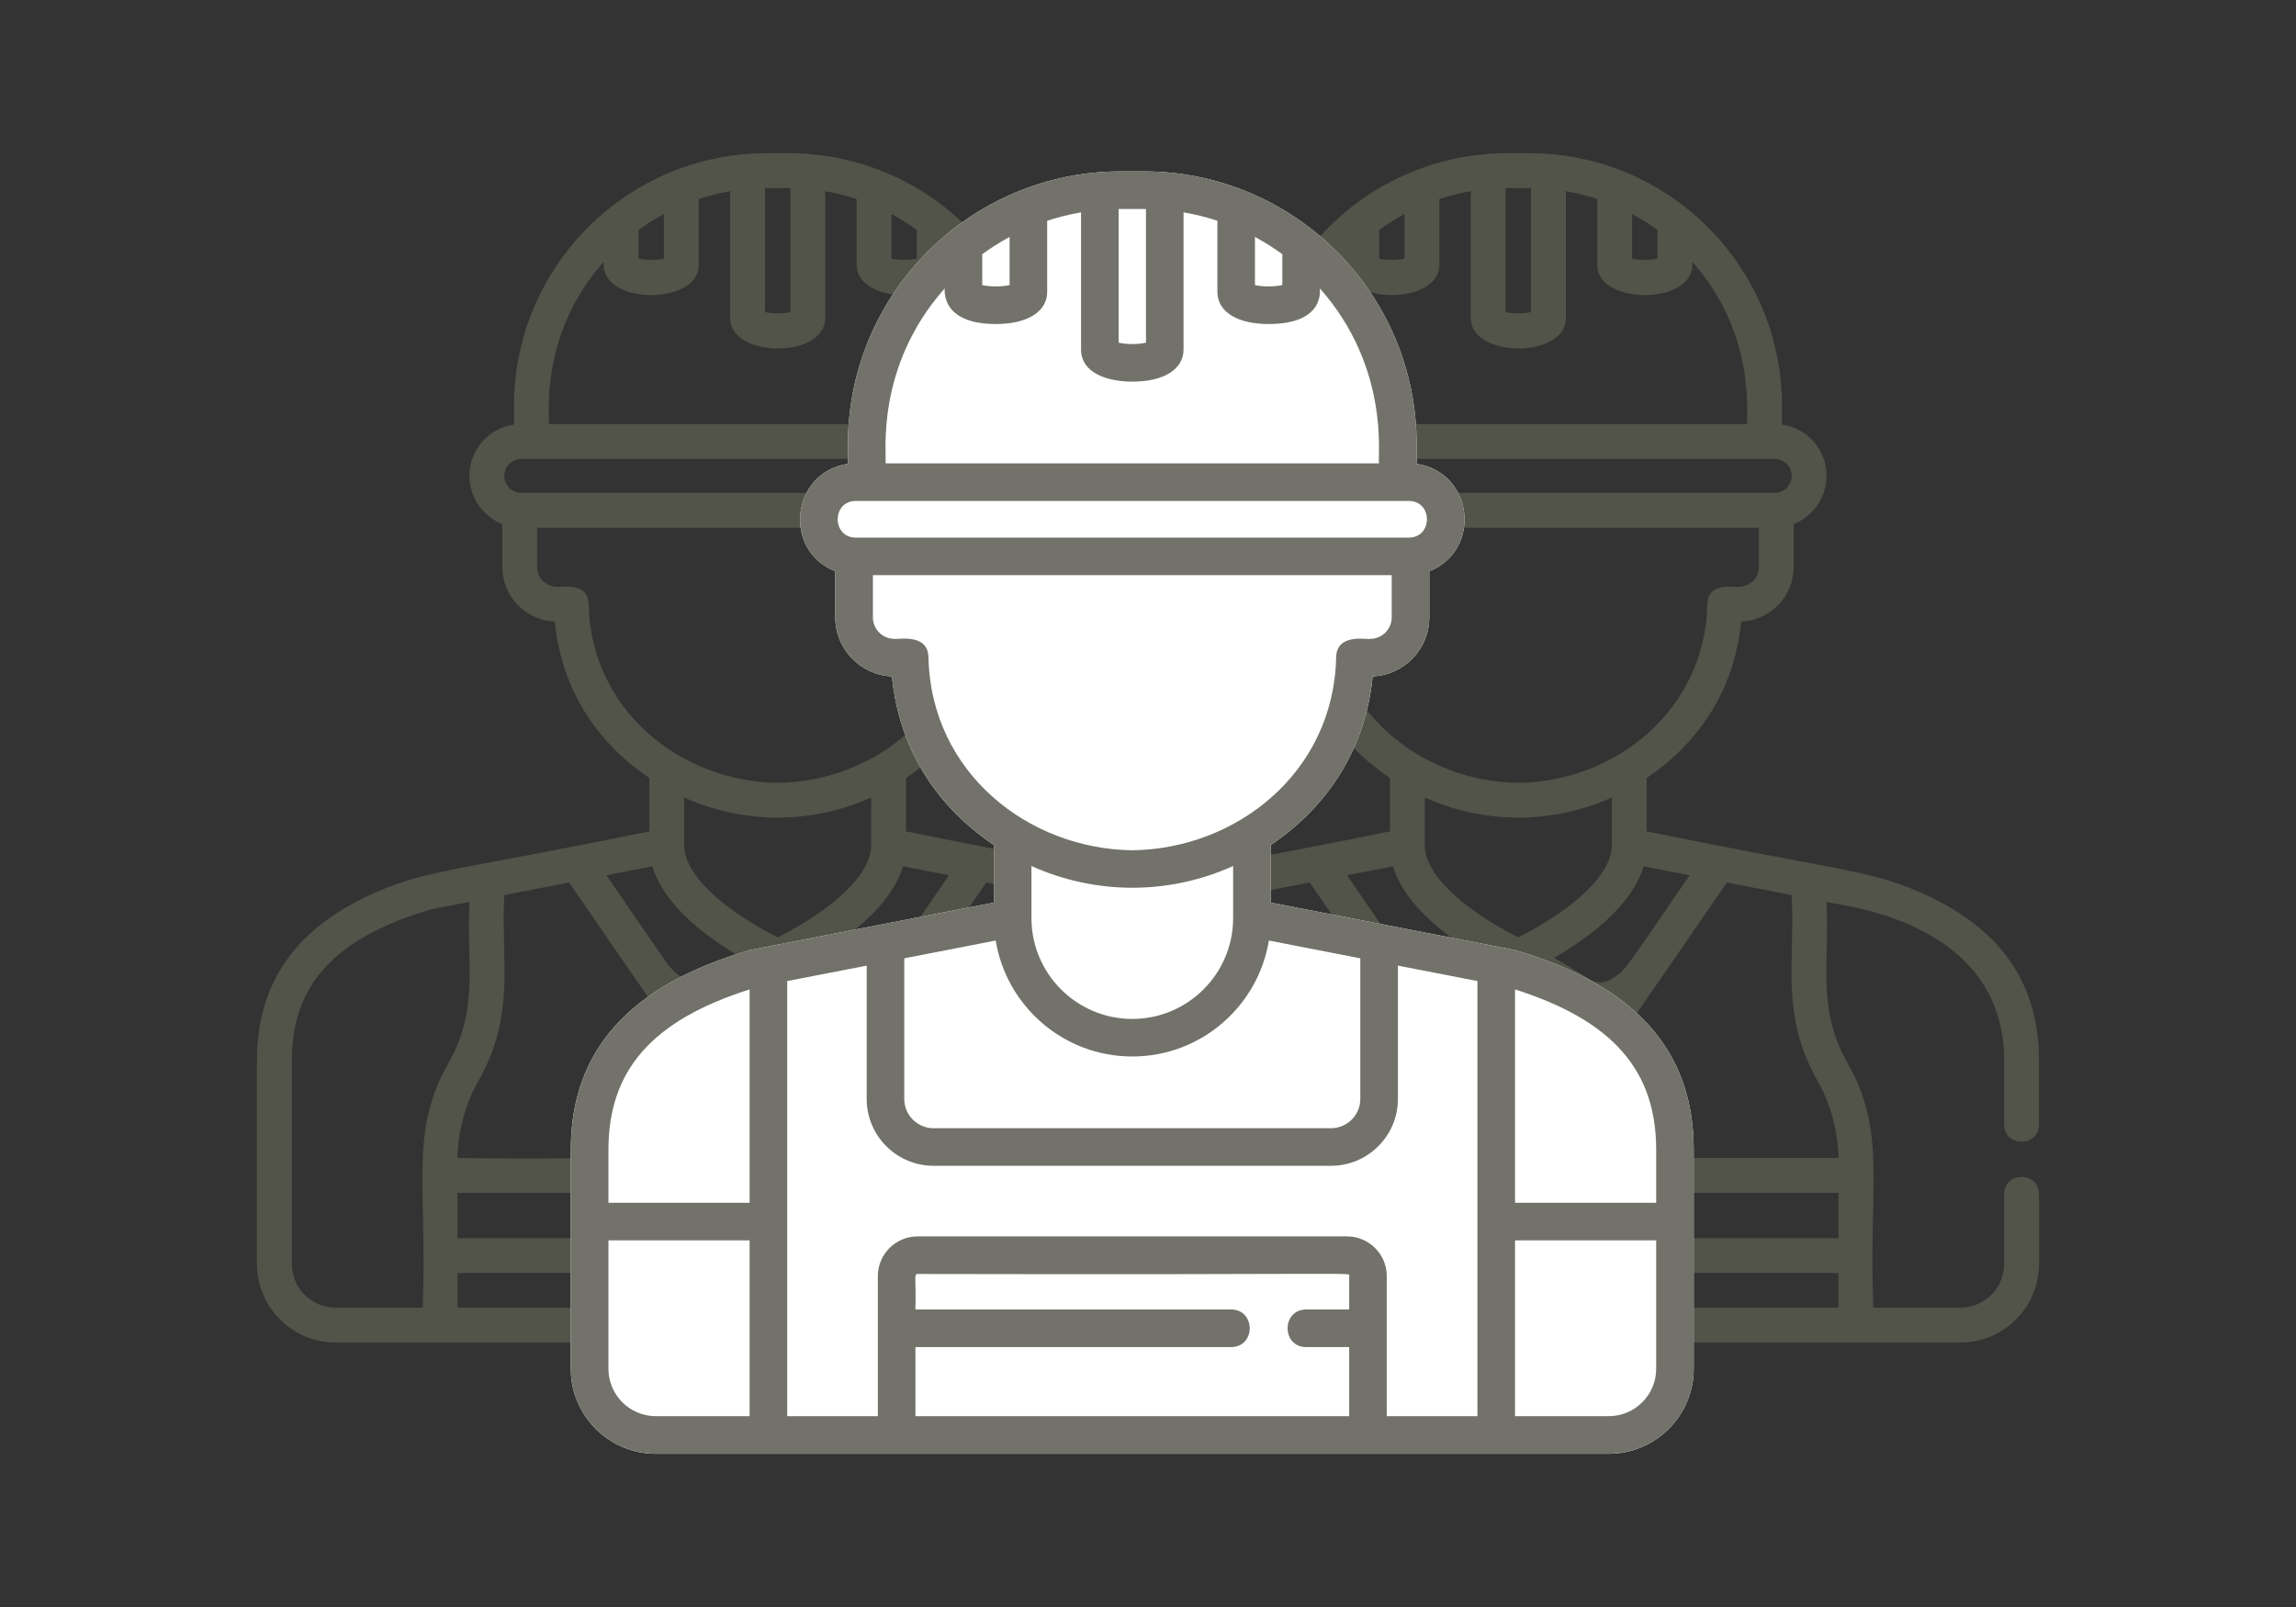 <?xml version="1.0" encoding="utf-8"?>
<!-- Generator: Adobe Illustrator 16.0.0, SVG Export Plug-In . SVG Version: 6.00 Build 0)  -->
<!DOCTYPE svg PUBLIC "-//W3C//DTD SVG 1.1//EN" "http://www.w3.org/Graphics/SVG/1.1/DTD/svg11.dtd">
<svg version="1.1" id="Layer_1" xmlns="http://www.w3.org/2000/svg" xmlns:xlink="http://www.w3.org/1999/xlink" x="0px" y="0px"
	 width="100px" height="70px" viewBox="0 0 100 70" enable-background="new 0 0 100 70" xml:space="preserve">
<rect x="0" y="0" width="100" height="70" fill="#333333" stroke="none"/>
<path fill="#525349" d="M87.289,52.018v3.031c0,1.057-0.857,1.914-1.915,1.914h-3.786c-0.205-5.398,0.593-7.625-1.112-10.639
	c-1.37-2.424-0.781-4.395-0.923-7.039c0.305,0.143,7.736,0.668,7.736,6.914v2.781c0,1.004,1.518,1.006,1.518,0v-2.779
	c0-3.424-1.725-5.848-5.259-7.367c-2.179-0.938-3.373-0.898-11.828-2.619v-2.327c2.535-1.71,3.853-4.144,4.116-6.812
	c1.271-0.053,2.289-1.103,2.289-2.386v-1.804c0-0.02,0-0.038-0.001-0.057c0.837-0.332,1.429-1.149,1.429-2.103
	c0-1.137-0.845-2.081-1.939-2.235v-0.799c0-6.086-4.934-11.02-11.019-11.02h-0.933c-6.086,0-11.019,4.934-11.019,11.02v0.799
	c-1.096,0.154-1.94,1.099-1.94,2.235c0,0.953,0.593,1.771,1.429,2.103v0.057v1.804c0,1.283,1.018,2.333,2.288,2.386
	c0.263,2.664,1.568,5.092,4.117,6.811v2.328c-8.468,1.723-9.648,1.68-11.828,2.619c-3.535,1.52-5.26,3.943-5.26,7.365v8.85
	c0,1.896,1.537,3.434,3.434,3.434h38.491c1.896,0,3.434-1.537,3.434-3.434v-3.031C88.808,51.014,87.289,51.014,87.289,52.018
	 M73.591,38.125c-2.81,4.084-2.743,4.066-3.222,4.404c-0.348,0.246-0.697,0.383-1.148,0.113l-1.534-0.92
	c1.358-0.781,3.367-2.197,3.899-3.986L73.591,38.125z M66.129,40.83c-0.423-0.211-1.213-0.635-1.99-1.201
	c-1.344-0.977-2.084-1.967-2.084-2.787v-2.105c1.265,0.57,2.623,0.866,4.064,0.883h0.018c1.441-0.017,2.801-0.313,4.064-0.883v2.105
	c0,0.82-0.739,1.811-2.084,2.787C67.34,40.195,66.55,40.619,66.129,40.83 M71.084,9.323c0.385,0.207,0.754,0.44,1.105,0.696v1.245
	c-0.29,0.077-0.816,0.077-1.105,0V9.323z M65.576,8.194h1.104v5.398c-0.289,0.078-0.815,0.078-1.104,0V8.194z M60.067,10.019
	c0.351-0.256,0.72-0.489,1.104-0.696v1.941c-0.289,0.077-0.815,0.077-1.104,0V10.019z M58.55,11.403v0.135
	c0,1.754,4.141,1.758,4.141,0V8.67c0.442-0.147,0.898-0.262,1.367-0.342v5.537c0,1.741,4.142,1.764,4.142,0V8.329
	c0.468,0.08,0.925,0.194,1.367,0.342v2.867c0,1.754,4.142,1.758,4.142,0v-0.135c2.82,3.186,2.331,6.732,2.387,7.066H56.16
	C56.219,18.132,55.717,14.6,58.55,11.403 M57.894,26.303c-0.021-0.979-1.233-0.709-1.375-0.743c-0.479,0-0.869-0.39-0.869-0.869
	v-1.702h3.233c1.004,0,1.005-1.52,0-1.52h-3.921c-0.408,0-0.74-0.332-0.74-0.741c0-0.407,0.332-0.739,0.74-0.739h22.333
	c0.408,0,0.74,0.332,0.74,0.739c0,0.409-0.332,0.741-0.74,0.741H61.919c-1.004,0-1.005,1.52,0,1.52h14.688v1.702
	c0,0.479-0.391,0.869-0.87,0.869c-0.155,0.038-1.354-0.233-1.374,0.743c-0.101,4.661-4.033,7.747-8.234,7.798
	C61.939,34.05,57.992,30.976,57.894,26.303 M60.671,37.736c0.532,1.789,2.541,3.205,3.898,3.986l-1.534,0.92
	c-0.654,0.393-1.354-0.143-1.784-0.766c-1.041-1.506-1.987-2.881-2.586-3.752L60.671,37.736z M50.669,56.963h-3.786
	c-1.057,0-1.916-0.859-1.916-1.914v-8.848c0-3.314,1.872-5.348,6.07-6.592l1.666-0.324c-0.142,2.648,0.447,4.615-0.923,7.039
	C50.072,49.346,50.874,51.576,50.669,56.963 M52.183,51.961h7.148l-0.001,1.973h-7.146L52.183,51.961z M65.369,56.963H52.187
	l-0.001-1.512h7.473c0.656,0,1.189-0.533,1.189-1.188c-0.086-2.297,0.229-2.898-0.348-3.473c-0.61-0.611-0.728-0.232-8.318-0.35
	c0.023-1.182,0.339-2.342,0.921-3.371c1.64-2.9,0.959-5.275,1.119-8.08l2.819-0.549c0.585,0.859,4.749,6.9,6.774,9.793
	c1.017,1.449,1.554,3.154,1.554,4.924V56.963z M65.059,47.363c-0.632-0.902-1.381-1.98-2.15-3.092
	c0.8-0.121,1.084-0.488,3.221-1.713c2.124,1.219,2.421,1.592,3.221,1.713c-0.771,1.111-1.52,2.189-2.152,3.092
	c-0.43,0.613-0.789,1.268-1.068,1.949C65.847,48.631,65.49,47.977,65.059,47.363 M80.072,53.934h-7.149v-1.973h7.149V53.934z
	 M72.594,50.441c-0.655,0-1.188,0.533-1.188,1.189v2.633c0,0.654,0.533,1.188,1.188,1.188h7.478l-0.002,1.512H66.888v-3.805
	c0-1.77,0.537-3.475,1.553-4.924c2.002-2.857,6.216-8.975,6.774-9.793l2.82,0.549c0.161,2.822-0.522,5.18,1.119,8.08
	c0.581,1.029,0.897,2.189,0.92,3.371H72.594z"/>
<path fill="#525349" d="M55.032,52.018v3.031c0,1.057-0.857,1.914-1.915,1.914h-3.786c-0.205-5.398,0.593-7.625-1.111-10.639
	c-1.371-2.424-0.782-4.395-0.924-7.039c0.306,0.143,7.736,0.668,7.736,6.914v2.781c0,1.004,1.518,1.006,1.518,0v-2.779
	c0-3.424-1.725-5.848-5.259-7.367c-2.18-0.938-3.373-0.898-11.828-2.619v-2.327c2.535-1.71,3.853-4.144,4.116-6.812
	c1.271-0.053,2.289-1.103,2.289-2.386v-1.804v-0.057c0.836-0.332,1.428-1.149,1.428-2.103c0-1.137-0.844-2.081-1.939-2.235v-0.799
	c0-6.086-4.933-11.02-11.019-11.02h-0.933c-6.085,0-11.019,4.934-11.019,11.02v0.799c-1.096,0.154-1.941,1.099-1.941,2.235
	c0,0.953,0.594,1.771,1.43,2.103v0.057v1.804c0,1.283,1.018,2.333,2.288,2.386c0.264,2.664,1.568,5.092,4.117,6.811v2.328
	c-8.468,1.723-9.648,1.68-11.828,2.619c-3.535,1.52-5.261,3.943-5.261,7.365v8.85c0,1.896,1.538,3.434,3.435,3.434h38.491
	c1.896,0,3.434-1.537,3.434-3.434v-3.031C56.551,51.014,55.032,51.014,55.032,52.018 M41.334,38.125
	c-2.809,4.084-2.743,4.066-3.221,4.404c-0.349,0.246-0.698,0.383-1.149,0.113l-1.534-0.92c1.359-0.781,3.367-2.197,3.899-3.986
	L41.334,38.125z M33.872,40.83c-0.423-0.211-1.213-0.635-1.99-1.201c-1.343-0.977-2.083-1.967-2.083-2.787v-2.105
	c1.264,0.57,2.622,0.866,4.064,0.883h0.017c1.442-0.017,2.801-0.313,4.063-0.883v2.105c0,0.82-0.738,1.811-2.082,2.787
	C35.083,40.195,34.293,40.619,33.872,40.83 M38.827,9.323c0.386,0.207,0.754,0.44,1.105,0.696v1.245
	c-0.29,0.077-0.816,0.077-1.105,0V9.323z M33.318,8.194h1.106v5.398c-0.29,0.078-0.817,0.078-1.106,0V8.194z M27.812,10.019
	c0.35-0.256,0.719-0.489,1.104-0.696v1.941c-0.29,0.077-0.815,0.077-1.104,0V10.019z M26.293,11.403v0.135
	c0,1.754,4.141,1.758,4.141,0V8.67c0.442-0.147,0.899-0.262,1.367-0.342v5.537c0,1.741,4.141,1.764,4.141,0V8.329
	c0.469,0.08,0.926,0.194,1.368,0.342v2.867c0,1.754,4.142,1.758,4.142,0v-0.135c2.82,3.186,2.331,6.732,2.387,7.066H23.904
	C23.962,18.132,23.46,14.6,26.293,11.403 M21.965,20.728c0-0.407,0.332-0.739,0.741-0.739h22.332c0.407,0,0.739,0.332,0.739,0.739
	c0,0.409-0.332,0.741-0.739,0.741H26.626h-1.257h-2.663C22.297,21.469,21.965,21.137,21.965,20.728 M25.637,26.303
	c-0.021-0.979-1.234-0.709-1.375-0.743c-0.479,0-0.869-0.39-0.869-0.869v-1.702h1.977h1.257h17.725v1.702
	c0,0.479-0.391,0.869-0.87,0.869c-0.155,0.038-1.354-0.233-1.374,0.743c-0.101,4.661-4.033,7.747-8.234,7.798
	C29.683,34.05,25.736,30.976,25.637,26.303 M28.414,37.736c0.531,1.789,2.541,3.205,3.898,3.986l-1.535,0.92
	c-0.652,0.393-1.354-0.143-1.783-0.766c-1.04-1.506-1.987-2.881-2.586-3.752L28.414,37.736z M18.412,56.963h-3.786
	c-1.056,0-1.916-0.859-1.916-1.914v-8.848c0-3.314,1.872-5.348,6.07-6.592l1.665-0.324c-0.141,2.648,0.448,4.615-0.922,7.039
	C17.815,49.346,18.617,51.576,18.412,56.963 M19.926,51.961h7.148l-0.001,1.973h-7.146L19.926,51.961z M33.113,56.963H19.93
	l-0.001-1.512h7.474c0.655,0,1.188-0.533,1.188-1.188c-0.086-2.297,0.228-2.898-0.347-3.473c-0.611-0.611-0.729-0.232-8.319-0.35
	c0.023-1.182,0.34-2.342,0.921-3.371c1.641-2.9,0.959-5.275,1.119-8.08l2.819-0.549c0.585,0.859,4.749,6.9,6.774,9.793
	c1.017,1.449,1.553,3.154,1.555,4.924V56.963z M32.802,47.363c-0.632-0.902-1.381-1.98-2.151-3.092
	c0.802-0.121,1.084-0.488,3.222-1.713c2.124,1.219,2.422,1.592,3.221,1.713c-0.771,1.111-1.52,2.189-2.152,3.092
	c-0.43,0.613-0.788,1.268-1.068,1.949C33.59,48.631,33.232,47.977,32.802,47.363 M47.815,53.934h-7.149v-1.973h7.15L47.815,53.934z
	 M40.337,50.441c-0.654,0-1.188,0.533-1.188,1.189v2.633c0,0.654,0.534,1.188,1.188,1.188h7.478l-0.002,1.512H34.631v-3.805
	c0-1.77,0.537-3.475,1.553-4.924c2.002-2.857,6.217-8.975,6.774-9.793l2.819,0.549c0.162,2.822-0.521,5.18,1.12,8.08
	c0.582,1.029,0.897,2.189,0.921,3.371H40.337z"/>
<path fill="#FFFFFF" d="M66.014,41.396c-0.072-0.021,0.633,0.119-10.669-2.08v-2.508c2.733-1.844,4.154-4.467,4.44-7.345
	c1.369-0.057,2.466-1.188,2.466-2.572c0-1.466,0.001-1.956,0-2.007c2.319-0.92,1.911-4.327-0.552-4.677v-0.861
	c0-6.551-5.33-11.88-11.881-11.88h-1.005c-6.551,0-11.88,5.329-11.88,11.88v0.861c-2.459,0.35-2.875,3.756-0.552,4.677
	c-0.001,0.051-0.001,0.541-0.001,2.007c0,1.385,1.098,2.516,2.468,2.572c0.283,2.872,1.69,5.492,4.438,7.345v2.508
	c-11.325,2.205-10.596,2.059-10.668,2.08c-5.219,1.535-7.757,4.377-7.757,8.688v9.539c0,2.041,1.661,3.703,3.703,3.703h41.502
	c2.041,0,3.702-1.662,3.702-3.703v-9.539C73.77,45.773,71.232,42.932,66.014,41.396"/>
<path fill="#72726A" d="M66.014,41.396c-0.072-0.021,0.633,0.119-10.669-2.08v-2.508c2.734-1.844,4.154-4.468,4.438-7.345
	c1.371-0.057,2.469-1.188,2.469-2.571c-0.001-1.467,0-1.956-0.001-2.008c2.319-0.92,1.912-4.327-0.552-4.677v-0.861
	c0-6.551-5.329-11.88-11.881-11.88h-1.005c-6.55,0-11.881,5.329-11.881,11.881v0.86c-2.458,0.35-2.874,3.756-0.551,4.677
	c-0.001,0.052,0,0.541,0,2.008c0,1.384,1.097,2.515,2.467,2.571c0.284,2.872,1.691,5.492,4.439,7.345v2.508
	c-11.326,2.205-10.597,2.059-10.669,2.08c-5.219,1.535-7.756,4.377-7.756,8.688v9.539c0,2.041,1.66,3.701,3.702,3.701h41.502
	c2.041,0,3.702-1.66,3.702-3.701v-9.539C73.77,45.773,71.232,42.932,66.014,41.396 M54.658,10.321
	c0.416,0.224,0.814,0.475,1.193,0.752v1.342c-0.312,0.082-0.88,0.082-1.193,0V10.321z M48.721,9.104c0.08-0.002,1.111-0.002,1.191,0
	v5.821c-0.313,0.083-0.881,0.083-1.191,0V9.104z M42.781,11.073c0.377-0.277,0.776-0.528,1.191-0.752v2.094
	c-0.313,0.082-0.879,0.082-1.191,0V11.073z M41.145,12.563c0.012,0.021-0.221,1.551,2.232,1.551c1.377,0,2.232-0.539,2.232-1.404
	V9.616c0.478-0.157,0.97-0.28,1.475-0.366v5.97c0,1.051,1.188,1.404,2.232,1.404c1.377,0,2.232-0.538,2.232-1.404V9.25
	c0.505,0.086,0.997,0.209,1.474,0.366v3.094c0,0.865,0.855,1.404,2.232,1.404c2.492,0,2.219-1.525,2.233-1.551
	c3.041,3.434,2.514,7.262,2.573,7.62H38.569C38.631,19.819,38.09,16.011,41.145,12.563 M37.277,21.821h24.079
	c1.057,0,1.055,1.598,0,1.598H41.268h-1.556h-2.435C36.221,23.418,36.221,21.821,37.277,21.821 M40.438,28.629
	c-0.022-1.055-1.33-0.764-1.483-0.801c-0.516,0-0.937-0.42-0.937-0.937v-1.837h1.694h1.556h19.346v1.837
	c0,0.517-0.419,0.937-0.936,0.937c-0.169,0.041-1.46-0.25-1.483,0.801c-0.106,5.027-4.349,8.353-8.878,8.408
	C44.8,36.982,40.545,33.668,40.438,28.629 M53.708,37.723v2.27c0,2.422-1.972,4.391-4.392,4.391c-2.422,0-4.392-1.969-4.392-4.391
	v-2.27C47.631,38.945,50.822,39.025,53.708,37.723 M39.384,41.744l3.983-0.775c0.468,2.861,2.957,5.051,5.949,5.051
	c2.991,0,5.48-2.189,5.949-5.051l3.982,0.775v6.125c0,0.703-0.572,1.275-1.275,1.275H40.658c-0.701,0-1.274-0.572-1.274-1.275
	V41.744z M32.648,61.688h-4.083c-1.139,0-2.065-0.926-2.065-2.064v-5.594h6.148V61.688z M32.648,52.393H26.5v-2.309
	c0-3.467,1.9-5.635,6.148-6.986V52.393z M58.762,55.586v1.455h-1.869c-1.082,0-1.084,1.637,0,1.637h1.869v3.01H39.871v-3.01h13.747
	c1.081,0,1.084-1.637,0-1.637H39.871c0.035-1.34-0.079-1.547,0.092-1.547C59.793,55.537,58.762,55.402,58.762,55.586 M60.398,61.688
	v-6.102c0-0.953-0.775-1.729-1.729-1.729H39.963c-0.954,0-1.729,0.775-1.729,1.729v6.102h-3.948V42.734l3.462-0.672v5.807
	c0,1.607,1.307,2.912,2.911,2.912h17.314c1.605,0,2.912-1.305,2.912-2.912v-5.807l3.463,0.672v18.953H60.398z M72.133,59.623
	c0,1.139-0.927,2.064-2.065,2.064h-4.083v-7.658h6.148V59.623z M72.133,52.393h-6.148v-9.295c4.247,1.352,6.148,3.52,6.148,6.986
	V52.393z"/>
</svg>
